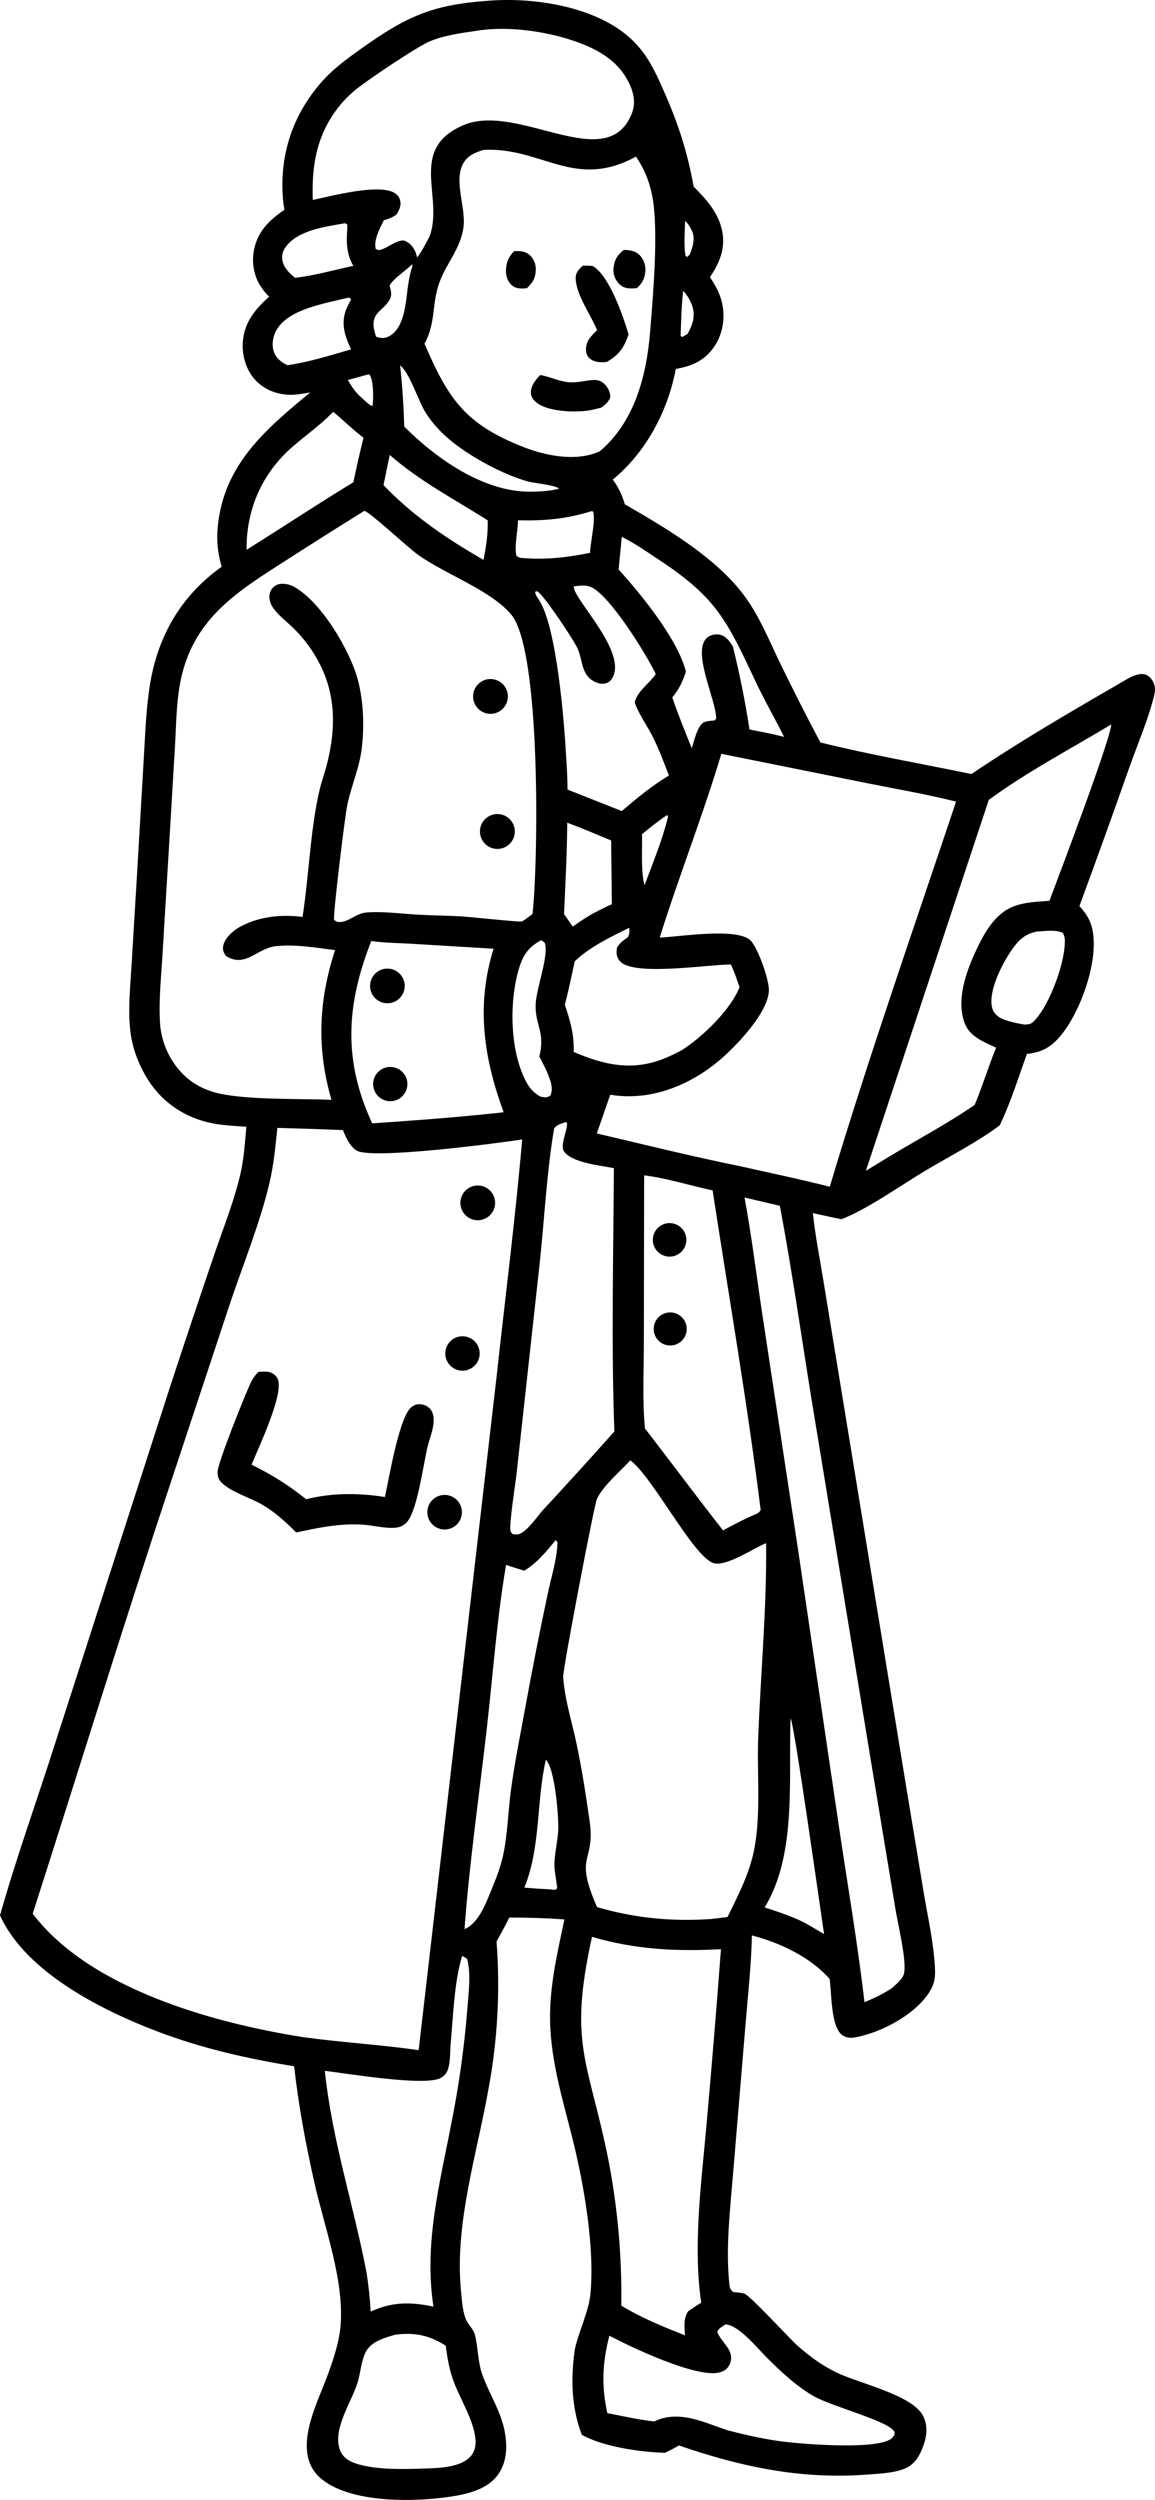 <svg xmlns="http://www.w3.org/2000/svg" viewBox="330.164 124.953 363.146 785.538" width="100%" height="100%" preserveAspectRatio="xMidYMid meet"><path d="M483.414,125.212c13.226,-1.109 30.141,1.256 41.311,8.908c8.04,5.508 10.975,12.127 14.735,20.778c4.225,9.714 6.915,18.276 8.8,28.697c3.91,3.904 7.73,8.14 8.915,13.72c1.19,5.572 -0.72,10.194 -3.795,14.717c1.775,2.712 3.245,5.259 3.89,8.498c0.935,4.684 0.06,9.681 -2.72,13.604c-2.995,4.224 -6.985,5.917 -11.905,6.745c-2.5,13.255 -9.34,26.157 -19.815,34.771c1.845,2.46 2.92,4.851 3.795,7.772c12.48,7.184 27.45,16.009 36.51,27.352c5.48,6.857 8.63,15.002 12.435,22.823c4.03,8.296 8.215,16.517 12.545,24.659c15.64,3.884 31.705,6.646 47.49,9.922c14.935,-10.124 31.085,-19.509 46.7,-28.545c2.205,-1.276 5.75,-3.704 8.295,-2.605c1.045,0.451 1.845,1.494 2.28,2.517c0.605,1.413 0.495,2.577 0.14,4.027c-1.83,7.477 -5.16,15.146 -7.74,22.418c-5.135,14.597 -10.38,29.153 -15.735,43.669c2.5,2.76 3.83,5.051 4.33,8.812c1.27,9.539 -4.035,24.337 -10.06,31.705c-3.095,3.784 -5.955,5.431 -10.77,5.941c-2.71,7.442 -5.115,15.309 -8.555,22.436c-7.105,5.361 -15.845,9.735 -23.5,14.329c-7.715,4.626 -18.11,12.023 -26.225,15.173c-3.015,-0.565 -6.015,-1.27 -9.015,-1.915c0.72,7.025 2.145,14.125 3.28,21.105l6.54,39.885l19.1,116.75l5.96,36.04c1.295,7.68 3.1,15.585 3.495,23.36c0.16,3.13 -0.155,5.165 -1.875,7.825c-4.575,7.06 -15.355,12.72 -23.51,14.08c-1.405,0.235 -2.935,-0.005 -4.035,-0.965c-3.355,-2.925 -3.055,-13.1 -3.7,-17.435c-6.14,-6.95 -15.605,-11.365 -24.44,-13.68c-0.16,8.93 -1.18,18.045 -1.915,26.95l-3.93,47.09c-0.91,11.13 -2.375,23.395 -1.335,34.515c0.155,1.605 0.085,2.48 1.31,3.515c1.11,0.12 2.405,0.16 3.47,0.475c1.795,0.52 14.065,13.965 16.505,16.15c3.91,3.5 7.875,6.41 12.6,8.695c7.095,3.425 23.84,7.01 27.15,13.645c1.455,2.92 1.21,6 0.16,9.005c-1.065,3.05 -2.485,5.87 -5.52,7.31c-3.35,1.585 -8.36,1.77 -12.04,2.055c-20.975,1.6 -39.725,-2.365 -59.405,-9.14c-1.39,0.865 -2.905,1.57 -4.365,2.315c-7.845,-0.225 -19.335,-1.88 -26.155,-5.655c-3.315,-8.645 -3.485,-17.66 -2.225,-26.725c1.265,-5.96 4.415,-11.85 4.96,-17.83c1.32,-14.425 -2.08,-34.17 -5.62,-48.325c-3.05,-12.2 -6.795,-24.22 -7.09,-36.9c-0.255,-10.975 2.255,-21.515 4.5,-32.175c-5.775,-0.405 -11.567,-0.595 -17.359,-0.575c-1.191,2.56 -2.635,5.035 -3.98,7.52c1.168,15.365 0.339,30.82 -2.466,45.975c-3.646,20.745 -10.785,42.655 -8.707,63.83c0.278,2.835 0.506,7.155 1.923,9.665c0.788,1.395 2.072,2.555 2.463,4.14c1.015,4.12 0.894,8.55 2.337,12.565c2.135,5.95 5.691,11.17 6.957,17.485c0.944,4.7 0.852,9.775 -2.023,13.83c-3.415,4.815 -10.008,6.24 -15.518,7.035c-11.117,1.595 -30.414,1.97 -39.763,-5.44c-10.121,-8.02 -1.891,-23.195 1.577,-32.52c1.889,-5.075 3.85,-10.91 4.219,-16.355c0.965,-14.275 -5.056,-30.225 -8.197,-44.14c-2.759,-12.215 -5.061,-24.42 -6.439,-36.87c-14.453,-2.32 -28.873,-5.6 -42.588,-10.78c-17.489,-6.61 -41.753,-18.625 -49.891,-36.63c5.051,-17.915 11.464,-35.68 17.131,-53.435l36.252,-112.395c4.611,-14.075 9.309,-28.125 14.095,-42.145c2.856,-8.405 6.324,-16.935 8.236,-25.589c1.024,-4.635 1.302,-9.52 1.748,-14.242c-3.1,-0.203 -6.269,-0.367 -9.338,-0.845c-8.192,-1.272 -15.525,-5.449 -20.429,-12.21c-3.392,-4.676 -5.924,-10.741 -6.654,-16.475c-0.883,-6.941 -0.101,-14.266 0.316,-21.228l1.655,-27.445l2.179,-37.361c0.487,-7.974 0.719,-16.19 2.073,-24.067c2.588,-15.057 9.947,-27.461 22.438,-36.345c-1.259,-4.145 -1.655,-8.2 -1.246,-12.501c1.857,-19.529 14.963,-30.636 29.099,-42.267c-2.296,0.389 -4.654,0.857 -6.992,0.732c-3.923,-0.21 -7.745,-1.793 -10.39,-4.744c-2.857,-3.186 -4.139,-7.617 -3.829,-11.848c0.454,-6.204 3.861,-10.261 8.274,-14.201c-0.939,-0.949 -1.79,-1.981 -2.543,-3.083c-2.299,-3.392 -3.018,-7.813 -2.189,-11.796c1.201,-5.777 4.886,-9.28 9.546,-12.451c-0.194,-1.067 -0.356,-2.118 -0.449,-3.2c-1.163,-13.607 2.778,-26.032 11.683,-36.444c3.916,-4.579 8.53,-7.883 13.414,-11.346c13.842,-9.815 21.928,-13.43 39.172,-14.668zM414.918,496.534c-2.953,12.716 -8.582,26.381 -12.732,38.892l-18.552,56.02c-14.902,44.775 -28.762,89.905 -43.185,134.835c17.89,23.6 56.919,34.395 85.248,38.825c11.994,1.64 24.155,2.335 36.097,4.05l24.48,-211.42c2.715,-24.885 5.913,-49.81 8.073,-74.746c-7.492,1.173 -47.63,6.449 -52.147,3.449c-2.075,-1.379 -3.326,-4.142 -4.213,-6.388c-6.871,-0.275 -13.743,-0.504 -20.617,-0.69c-0.592,5.766 -1.137,11.515 -2.451,17.174zM411.382,556.03c0.995,-0.035 2.196,-0.17 3.172,0.005c1.214,0.21 2.264,0.965 2.852,2.05c2.37,4.38 -6.131,22.085 -8.139,27.105c6.337,3.135 11.634,6.4 17.144,10.855c8.172,-2.035 16.497,-2.005 24.773,-0.695c1.25,-5.54 4.503,-25.48 8.416,-28.3c1.145,-0.825 1.849,-0.985 3.243,-0.78c1.165,0.165 2.443,0.98 3.01,1.995c1.681,2.995 -0.232,7.58 -1.079,10.575c-1.511,5.975 -3.122,19.32 -6.262,23.875c-0.919,1.335 -2.233,2.085 -3.848,2.26c-3.304,0.355 -7.253,-0.75 -10.629,-0.955c-7.093,-0.425 -13.852,0.99 -20.736,2.47c-3.344,-3.345 -6.687,-6.415 -10.794,-8.805c-3.753,-2.185 -9.825,-3.88 -12.755,-6.965c-0.925,-0.975 -1.185,-1.9 -1.185,-3.225c-0.001,-2.805 8.896,-24.905 10.461,-28.12c0.621,-1.275 1.379,-2.32 2.356,-3.345zM478.421,497.822c2.832,-1.087 6.006,0.343 7.071,3.183c1.064,2.84 -0.39,6.005 -3.238,7.045c-2.817,1.03 -5.939,-0.4 -6.992,-3.21c-1.053,-2.81 0.357,-5.944 3.159,-7.018zM468.698,594.84c2.82,-0.675 5.672,0.985 6.481,3.77c0.809,2.785 -0.711,5.715 -3.453,6.655c-1.895,0.65 -3.994,0.205 -5.463,-1.16c-1.468,-1.36 -2.067,-3.42 -1.558,-5.36c0.509,-1.94 2.043,-3.44 3.992,-3.905zM473.327,545.325c1.772,-0.805 3.842,-0.6 5.419,0.545c1.577,1.145 2.417,3.045 2.198,4.98c-0.218,1.94 -1.462,3.605 -3.254,4.37c-2.723,1.16 -5.871,-0.085 -7.065,-2.795c-1.194,-2.705 0.01,-5.87 2.702,-7.1zM420.137,301.005c-15.055,9.625 -28.596,17.938 -32.907,36.559c-1.662,7.179 -1.639,15.062 -2.078,22.411l-1.979,33.212l-1.948,32.215c-0.423,7.037 -1.219,14.369 -0.714,21.406c0.284,3.96 1.645,7.95 3.738,11.316c3.47,5.58 8.521,9.07 14.926,10.456c9.496,2.055 25.006,1.542 35.199,1.962c-4.689,-16.172 -4.066,-31.05 1.135,-47.029c-6.022,-0.786 -12.379,-1.865 -18.465,-1.273c-6.101,0.594 -9.621,7.008 -15.869,3.087c-0.728,-1.165 -1.089,-1.786 -0.824,-3.196c0.453,-2.418 3.14,-4.79 5.183,-5.904c6.048,-3.295 13.021,-4.019 19.75,-3.155c2.099,-13.179 2.541,-30.072 6.011,-42.399c4.072,-12.175 5.517,-24.89 -0.433,-36.758c-2.237,-4.485 -5.239,-8.545 -8.871,-11.998c-2.01,-1.925 -4.758,-3.986 -6.197,-6.331c-0.773,-1.26 -1.197,-2.874 -0.761,-4.332c0.359,-1.2 1.117,-2.072 2.271,-2.561c1.536,-0.651 3.797,-0.193 5.228,0.589c8.647,4.726 17.959,20.414 20.294,29.877c1.634,6.625 1.873,13.873 1.115,20.639c-0.712,6.362 -3.3,11.963 -4.595,18.139c-0.774,3.695 -4.584,35.091 -4.129,36.017c0.174,0.355 0.652,0.449 0.979,0.673c3.314,0.49 5.695,-2.697 9.213,-2.96c5.117,-0.384 10.514,0.363 15.633,0.67c4.719,0.283 9.454,0.305 14.178,0.557c1.834,0.098 18.384,1.839 18.962,1.614c0.693,-0.27 1.732,-1.101 2.361,-1.565c0.349,-0.26 0.696,-0.524 1.038,-0.791c1.805,-15.49 2.812,-82.57 -6.635,-94.028c-6.395,-7.758 -21.217,-12.87 -29.741,-19.124c-2.719,-1.994 -14.66,-13.057 -16.463,-13.527c-8.251,5.101 -16.453,10.279 -24.607,15.534zM485.841,380.786c3.002,-0.391 5.753,1.726 6.144,4.728c0.392,3.002 -1.724,5.753 -4.726,6.146c-3.003,0.393 -5.757,-1.724 -6.149,-4.728c-0.392,-3.004 1.726,-5.756 4.73,-6.147zM482.067,338.828c2.732,-1.273 5.979,-0.096 7.261,2.632c1.282,2.728 0.116,5.979 -2.607,7.271c-2.737,1.298 -6.007,0.125 -7.295,-2.616c-1.288,-2.741 -0.104,-6.008 2.642,-7.287zM537.58,419.57c6.11,-0.255 24.415,-3.276 28.59,0.934c2.34,2.357 5.96,12.559 5.74,15.916c-0.46,7.081 -10.585,17.598 -15.925,22.021c-8.86,7.343 -20.21,12.003 -31.815,10.79c-0.72,-0.075 -1.425,-0.173 -2.14,-0.281l-4.22,12.159c14.875,3.488 29.78,7.196 44.75,10.229c9.5,2.124 19.06,4.125 28.495,6.511c12.16,-40.611 26.26,-80.799 39.705,-121.007c-9.115,-2.293 -18.465,-3.897 -27.68,-5.737l-46.115,-9.284c-5.825,19.442 -13.31,38.385 -19.385,57.749zM517.81,596.025c-0.785,1.715 -10.715,53.38 -10.57,55.845c0.39,6.705 2.76,14.2 4.16,20.815c1.72,8.14 2.98,16.295 4.15,24.525c1.895,13.295 -5.14,10.075 2.35,27.01c11.965,3.475 23.53,4.58 35.945,3.725l5.06,-0.615c3.34,-6.82 6.9,-13.62 8.365,-21.145c2.225,-11.435 0.845,-23.67 1.285,-35.275c0.775,-20.36 2.705,-40.665 2.485,-61.065c-3.925,1.535 -12.975,7.805 -16.82,6.18c-6.525,-2.75 -18.61,-26.625 -25.865,-32.205c-3.14,3.455 -8.605,7.97 -10.545,12.205zM475.877,176.194c-3.214,5.503 0.862,13.995 0.009,20.169c-0.942,6.819 -5.376,11.289 -7.611,17.46c-2.331,6.438 -1.083,12.552 -4.537,18.916c-0.037,0.069 -0.072,0.138 -0.109,0.207c7.476,17.309 12.649,25.144 30.77,32.35c7.146,2.841 16.526,4.769 23.881,1.669c0.18,-0.075 0.35,-0.167 0.525,-0.25c10.83,-9.201 14.62,-23.627 15.735,-37.214c0.925,-11.269 2.79,-32.261 0.685,-42.999c-0.895,-4.583 -2.46,-8.445 -5.1,-12.334c-19.375,10.544 -29.465,-2.982 -47.839,-2.134c-2.614,0.794 -4.963,1.682 -6.41,4.16zM513.345,208.453c1.075,-0.087 2.07,-0.011 3.14,0.07c5.225,2.931 9.625,15.832 11.315,21.5c-1.465,4.207 -2.91,6.33 -6.78,8.626c-0.215,0.03 -0.43,0.073 -0.65,0.089c-1.79,0.135 -3.595,-0.022 -4.96,-1.302c-0.72,-0.67 -1.03,-1.75 -1.01,-2.716c0.05,-2.768 1.665,-4.178 3.49,-6.032c-1.99,-4.88 -6.505,-10.916 -6.725,-16.169c-0.075,-1.901 0.945,-2.829 2.18,-4.067zM499.999,242.788c3.271,0.541 6.551,2.312 9.881,2.32c2.23,0.006 4.45,-0.584 6.67,-0.75c1.455,-0.109 2.63,0.237 3.685,1.278c1.16,1.149 1.785,2.517 1.82,4.141c-0.625,1.605 -1.495,2.238 -2.805,3.248c-1.4,0.366 -2.82,0.74 -4.255,0.947c-4.375,0.633 -13.055,0.309 -16.391,-2.728c-0.902,-0.822 -1.537,-1.751 -1.528,-3.019c0.015,-2.195 1.538,-3.913 2.924,-5.436zM526.305,203.464c1.89,0.067 3.645,0.282 5.02,1.706c1.27,1.314 1.915,3.273 1.745,5.075c-0.21,2.285 -1.005,3.805 -2.725,5.275c-0.865,0.032 -1.785,0.102 -2.64,0.017c-1.365,-0.136 -2.395,-0.732 -3.25,-1.792c-1.135,-1.403 -1.61,-3.022 -1.36,-4.803c0.35,-2.526 1.245,-3.913 3.21,-5.479zM491.81,203.865c1.945,-0.061 3.478,-0.048 4.99,1.333c1.204,1.099 1.844,2.751 1.822,4.361c-0.037,2.688 -0.883,4.117 -2.784,5.939c-1.69,0.209 -3.526,0.262 -4.848,-0.994c-1.179,-1.119 -1.75,-2.68 -1.744,-4.286c0.011,-2.608 0.746,-4.506 2.564,-6.353zM521.52,803.995c2.875,14.97 4.21,30.2 3.985,45.445c6.405,3.87 13.085,6.61 20.025,9.325c-0.13,-2.655 -0.565,-5.25 1.025,-7.58c1.35,-0.9 2.69,-1.835 4.08,-2.685c-2.63,-17.88 0.05,-37.59 1.62,-55.5c1.67,-18.51 3.2,-37.03 4.59,-55.56c-14.06,0.75 -26.91,0.115 -40.545,-3.885c-7.555,34.135 -1.08,38.77 5.22,70.44zM465.443,137.879c-3.885,1.563 -19.983,12.357 -23.727,15.471c-2.105,1.758 -3.999,3.753 -5.646,5.946c-6.473,8.656 -7.934,17.97 -7.565,28.497c5.79,-1.232 21.11,-5.321 25.863,-2.111c1.056,0.713 1.53,1.544 1.7,2.792c0.189,1.377 -0.564,2.801 -1.263,3.913c-1.312,0.934 -2.428,1.341 -3.971,1.782c-1.235,2.648 -3.222,6.019 -2.549,9.011c1.113,0.492 1.101,0.432 2.189,0.038c1.891,-0.683 5.287,-3.417 7.199,-2.515c1.54,0.726 2.695,2.171 3.25,3.767c0.188,0.54 0.248,0.871 0.368,1.405c1.605,-2.039 2.725,-4.372 3.935,-6.657c4.569,-12.388 -6.875,-27.326 10.533,-34.891c17.174,-7.463 45.154,15.929 53.014,-3.628c1.285,-3.193 0.755,-6.178 -0.64,-9.244c-3.37,-7.4 -10.07,-11.093 -17.4,-13.606c-9.185,-3.152 -21.39,-4.847 -31.024,-3.171c-4.799,0.672 -9.745,1.379 -14.267,3.2zM569.965,538.745l11.385,74.905l12.64,85.615c2.705,18.23 5.855,36.5 7.975,54.805c3.09,-1.245 5.835,-2.56 8.625,-4.405c1.4,-1.295 3.665,-2.995 3.9,-5.025c0.56,-4.78 -2,-14.965 -2.825,-20.02l-8.095,-48.905l-18.115,-110.24c-3.335,-20.51 -6.235,-41.225 -10.105,-61.635l-11.095,-2.6c2.3,12.405 3.815,25.025 5.71,37.505zM532.6,546.595c0.01,8.955 -0.515,18.32 0.345,27.215c8.235,10.63 16.24,21.455 24.555,32.02c2.915,-1.545 5.815,-3.12 8.83,-4.46c1.16,-0.535 2.36,-0.785 3,-1.915c-4.175,-33.535 -9.99,-67.055 -15.115,-100.463c-7.055,-1.498 -14.42,-3.841 -21.525,-4.718zM538.455,509.775c1.725,-0.805 3.745,-0.625 5.295,0.48c1.545,1.105 2.38,2.96 2.18,4.85c-0.205,1.89 -1.405,3.525 -3.155,4.28c-2.64,1.14 -5.71,-0.05 -6.89,-2.68c-1.18,-2.625 -0.035,-5.71 2.57,-6.93zM538.99,537.705c2.675,-1.05 5.695,0.275 6.74,2.955c1.04,2.68 -0.29,5.695 -2.975,6.73c-2.67,1.03 -5.675,-0.295 -6.71,-2.965c-1.04,-2.67 0.28,-5.675 2.945,-6.72zM641.05,376.296l-38.64,116.549l6.84,-4.167c9.03,-5.48 18.69,-10.564 27.37,-16.55c2.475,-5.91 4.3,-12.057 6.73,-17.969c-3.715,-1.739 -8.17,-3.409 -9.8,-7.503c-2.84,-7.15 0.26,-16.07 3.325,-22.672c2.595,-5.592 5.975,-11.963 12.06,-14.249c3.58,-1.345 7.405,-1.443 11.18,-1.729c2.77,-7.34 19.26,-50.747 19.435,-55.417c-12.55,7.561 -26.79,15.075 -38.5,23.709zM504.38,479.563c-2.26,13.414 -2.99,27.427 -4.384,40.977l-7.447,67.745c-0.327,2.92 -2.353,15.655 -1.888,17.715c0.086,0.385 0.435,0.655 0.653,0.98c1.361,0.27 1.935,0.255 3.126,-0.54c2.307,-1.54 4.418,-4.64 6.229,-6.765c7.635,-8.23 15.19,-16.54 22.66,-24.925c-1.005,-27.435 -0.305,-55.265 -0.15,-82.728c-4.045,-0.836 -13.43,-1.688 -15.75,-5.383c-1.36,-2.171 2.005,-8.38 0.74,-9.117c-1.42,0.478 -2.895,0.741 -3.79,2.042zM446.246,475.81c0.309,0.715 0.624,1.427 0.943,2.136c11.749,-0.83 23.471,-1.643 35.19,-2.853c2.042,-0.206 4.095,-0.377 6.128,-0.656c-6.293,-17.203 -8.697,-33.554 -3.162,-51.37l-25.47,-1.542c-4.275,-0.261 -8.743,-0.268 -12.973,-0.882c-7.487,19.018 -8.942,36.026 -0.656,55.167zM449.815,429.752c2.759,-1.188 5.958,0.082 7.152,2.837c1.194,2.756 -0.068,5.959 -2.822,7.159c-2.762,1.204 -5.976,-0.064 -7.175,-2.828c-1.198,-2.764 0.076,-5.976 2.844,-7.168zM451.946,460.289c2.848,-0.495 5.579,1.346 6.187,4.172c0.608,2.826 -1.123,5.628 -3.923,6.348c-1.913,0.491 -3.941,-0.103 -5.285,-1.55c-1.344,-1.446 -1.788,-3.513 -1.159,-5.384c0.63,-1.871 2.234,-3.248 4.179,-3.586zM475.32,740.045c-2.334,7.98 -2.702,18.585 -3.442,26.96c-0.225,2.54 -0.081,5.575 -0.82,8.01c-0.411,1.355 -1.096,2.18 -2.338,2.88c-4.84,2.735 -29.811,-1.455 -36.426,-2.245c2.267,21.845 9.104,42.325 13.181,63.74c0.576,3.985 1.031,7.895 1.212,11.92c6.791,-3.105 12.6,-3.075 19.762,-1.57c-3.048,-19.775 1.931,-38.385 5.644,-57.67c2.376,-11.875 4.052,-23.875 5.019,-35.945c0.36,-4.895 1.204,-10.93 -0.088,-15.665c-0.518,-0.33 -0.989,-0.655 -1.558,-0.885c-0.049,0.155 -0.1,0.31 -0.145,0.47zM555.665,857.71c1.385,3.525 5.745,5.845 3.955,10.1c-0.62,1.46 -1.83,2.27 -3.32,2.64c-7.23,1.8 -28.055,-8.11 -34.54,-11.575c-2.21,8.45 -2.53,15.775 -0.645,24.335c4.875,0.935 9.8,2.085 14.735,2.615c7.715,-3.735 15.565,0.255 23.09,2.8c5.16,1.305 10.295,2.51 15.57,3.285c6.765,0.995 29.68,2.86 35.43,-0.36c0.655,-0.37 1.03,-0.88 1.445,-1.485c0.04,-1.09 0.23,-0.75 -0.39,-1.49c-2.73,-3.215 -19.74,-7.62 -25.155,-10.78c-5.405,-3.155 -10.08,-7.555 -14.49,-11.935c-3.055,-3.03 -8.865,-10.295 -13.055,-10.525c-1.05,0.725 -2.17,1.16 -2.63,2.375zM510.6,309.703c0.91,4.568 16.63,20.225 12.13,28.221c-0.495,0.883 -1.135,1.504 -2.155,1.763c-1.675,0.426 -3.62,-0.379 -4.88,-1.453c-2.83,-2.416 -2.475,-6.559 -4.055,-9.762c-1.51,-3.051 -10.15,-16.035 -12.484,-17.731l-0.768,0.137c0.186,1.121 0.665,1.719 1.278,2.651c5.564,8.468 7.929,38.55 8.494,49.094c0.26,3.474 0.41,6.957 0.445,10.441l17.05,6.74c4.75,-4.019 9.47,-7.97 14.83,-11.169c-1.625,-4.202 -3.205,-8.489 -5.265,-12.503c-1.605,-3.131 -3.79,-6.207 -5.125,-9.438c-0.41,-0.99 -0.485,-0.982 -0.045,-2.045c1.27,-3.093 4.445,-5.165 6.305,-7.895c-3.01,-6.252 -14.64,-25.134 -20.605,-27.438c-1.605,-0.62 -3.525,-0.319 -5.185,-0.116c0.015,0.168 0.005,0.338 0.035,0.502zM510.88,426.993c-1.01,4.566 -1.93,9.178 -3.125,13.698c1.77,5.208 2.93,9.28 2.795,14.816c9.56,4.096 18.435,6.103 28.49,2.042c1.88,-0.759 3.675,-1.632 5.465,-2.593c6.55,-4.172 15.31,-12.616 18.185,-19.799c-0.835,-2.415 -1.635,-4.827 -2.72,-7.144c-7.13,-0.011 -30.42,3.775 -34.83,-0.965c-1.21,-1.299 -1.21,-2.571 -1.02,-4.229c0.785,-1.574 2.1,-2.381 3.48,-3.396c0.565,-1.067 0.48,-1.774 0.405,-2.959c-5.945,2.993 -12.25,5.897 -17.125,10.53zM445.201,863.94c-1.528,2.91 -1.666,6.765 -2.678,9.905c-1.964,6.09 -7.994,14.675 -5.397,21.14c0.833,2.07 2.629,3.28 4.675,3.975c5.749,1.96 13.536,1.89 19.574,1.735c4.935,-0.215 13.398,0.105 16.881,-4.055c1.462,-1.745 1.646,-4.03 1.29,-6.2c-0.935,-5.705 -4.396,-11.17 -6.502,-16.53c-1.5,-3.815 -2.233,-7.82 -2.728,-11.875c-5.105,-3.3 -9.841,-4.255 -15.855,-3.465c-3.312,0.95 -7.521,2.05 -9.261,5.37zM494.99,618.5c-1.907,-0.6 -3.83,-1.165 -5.716,-1.825c-2.884,16.93 -4.11,34.42 -6.061,51.49c-2.39,20.905 -5.441,41.995 -7.006,62.96c4.665,-1.93 6.977,-8.775 8.8,-13.17c1.442,-3.47 2.744,-7.02 3.484,-10.715c1.297,-6.475 1.44,-13.22 2.318,-19.765c1.21,-9.015 3.072,-18.03 4.694,-26.98c2.125,-11.615 4.42,-23.205 6.883,-34.755c1.035,-5.06 2.98,-11.045 3.055,-16.18l-0.565,-0.695c-2.9,3.585 -5.874,7.245 -9.886,9.635zM524.66,303.893c7.105,7.856 18.595,21.893 21.17,32.112c-1.04,3.132 -2.155,5.527 -4.3,8.095c1.87,5.423 3.975,10.662 6.135,15.97c0.7,-2.159 1.66,-6.657 3.57,-8.017c0.83,-0.588 2.665,-0.617 3.67,-0.736c0.595,-0.74 0.45,-0.685 0.36,-1.604c-0.575,-5.814 -6.745,-18.708 -3.47,-23.605c0.74,-1.105 1.89,-1.639 3.175,-1.786c1.225,-0.14 2.33,0.133 3.3,0.923c1,0.818 1.66,1.775 2.325,2.869c2.135,8.601 3.875,17.296 5.215,26.058c3.64,0.734 7.33,1.379 10.91,2.353c-3.045,-6.024 -6.415,-11.915 -9.28,-18.024c-8.72,-18.581 -12.195,-25.787 -29.59,-37.313c-3.92,-2.595 -7.985,-5.462 -12.19,-7.548zM434.376,254.914c-3.846,3.876 -8.325,6.992 -12.419,10.584c-9.322,8.18 -14.249,19.279 -14.266,31.666l0.004,0.551l7.092,-4.491c8.809,-5.575 17.558,-11.327 26.48,-16.715c0.98,-4.691 2.041,-9.365 3.183,-14.019c-3.397,-2.546 -6.282,-5.465 -9.539,-8.122zM647.665,424.341c-2.725,4.125 -7.01,12.662 -5.475,17.581c0.545,1.747 2.135,2.871 3.79,3.454c2.01,0.708 4.17,1.19 6.27,1.517c1.66,-0.057 2.125,-0.146 3.28,-1.371c4.75,-5.037 9.64,-18.349 9.43,-25.221c-0.025,-0.805 -0.245,-1.44 -0.58,-2.162c-2.075,-1.185 -5.895,-0.585 -8.235,-0.471c-4.23,0.884 -6.16,3.154 -8.48,6.673zM570.585,724.31c4.625,1.525 9.33,2.995 13.595,5.385l5.09,2.995c-1.14,-7.43 -9.445,-66.595 -10.54,-67.75c-0.715,18.865 2.03,42.745 -8.145,59.37zM450.742,277.389c9.327,9.737 19.858,16.803 31.452,23.502c0.8,-4.199 1.455,-8.162 1.298,-12.457c-10.696,-6.745 -21.13,-12.126 -30.791,-20.524zM507.5,412.169l2.735,3.949c2.065,-1.429 4.09,-2.862 6.3,-4.071c1.975,-1.026 3.94,-2.102 6,-2.959l-0.215,-20.034c-4.585,-1.911 -9.15,-3.872 -13.81,-5.597c-0.05,9.591 -0.595,19.134 -1.01,28.712zM417.322,228.279c-1.238,1.95 -1.782,4.572 -1.171,6.831c0.531,1.97 2,3.345 3.752,4.267c0.227,0.119 0.462,0.221 0.693,0.331c6.78,-0.996 13.385,-3.083 19.962,-4.974c-1.784,-3.704 -3.159,-7.635 -1.83,-11.752c0.449,-1.391 1.17,-2.716 1.837,-4.013l-0.509,-0.46l-0.727,0.046c-6.785,1.732 -17.98,3.385 -22.006,9.723zM493.156,429.913c-2.921,10.293 -2.642,25.502 2.512,35.084c1.094,2.034 2.348,3.296 4.316,4.5c1.516,0.282 1.796,0.523 3.196,-0.237c0.975,-2.123 0.24,-4.16 -0.525,-6.231c-0.775,-2.092 -1.905,-4.114 -2.925,-6.096c1.95,-7.693 -1.361,-9.773 -1.147,-16.342c0.163,-5.011 4.173,-15.216 2.893,-19.325c-0.35,-0.279 -0.775,-0.7 -1.165,-0.894c-4.261,2.345 -5.822,4.846 -7.154,9.54zM457.257,258.998c9.953,9.95 24.704,20.445 39.378,20.453c3.037,0.002 6.375,-0.174 9.325,-0.935c-1.235,-1.204 -8.017,-1.733 -10.095,-2.346c-7.424,-2.192 -15.766,-6.631 -21.991,-11.211c-3.874,-2.85 -7.313,-6.284 -9.895,-10.358c-2.268,-3.58 -5.113,-12.747 -8.021,-14.813c0.705,6.42 1.125,12.752 1.297,19.212zM493.014,288.442c0.008,3.294 -1.237,8.262 -0.453,11.225l1.056,0.56c7.704,0.73 14.469,-0.039 22.049,-1.552c0.15,-3.402 1.805,-10.23 0.995,-12.96l-0.45,-0.165c-8.055,2.509 -14.805,3.082 -23.197,2.893zM420.005,202.538c-0.857,1.175 -1.246,2.361 -1.102,3.836c0.235,2.422 2.233,4.527 4.082,5.878c6.162,-0.737 12.211,-2.472 18.28,-3.752c-3.341,-5.482 -1.498,-12.207 -1.968,-13.029c-0.124,-0.218 -0.442,-0.239 -0.663,-0.358l-0.275,0.034c-5.983,1.068 -14.505,2.11 -18.354,7.391zM495.026,718.09c2.529,0.19 5.064,0.425 7.599,0.505l2.12,0.195l0.625,-0.545c-0.235,-1.635 -0.45,-3.27 -0.705,-4.905c-0.67,-4.25 0.775,-8.895 1.005,-13.185c0.22,-3.975 -0.975,-19.36 -3.885,-22.28c-3.027,13.33 -1.565,27.46 -6.759,40.215zM452.675,214.714c0.473,1.944 0.893,3.094 -0.305,4.907c-0.7,1.058 -1.593,1.867 -2.513,2.724c-1.509,1.405 -2.294,2.537 -2.252,4.688c0.025,1.247 0.449,2.523 0.794,3.715c1.556,0.515 2.582,0.664 4.088,-0.132c2.759,-1.458 4.048,-4.713 4.718,-7.588c1.077,-4.612 0.964,-9.209 2.426,-13.794c0.232,-0.728 0.165,-0.425 0.159,-1.262c-1.665,1.7 -6.455,4.934 -7.116,6.743zM532.015,387.086c0.13,4.991 -0.405,11.257 0.775,16.069c2.65,-7.013 5.645,-14.3 7.415,-21.581l-0.31,-0.531c-2.735,1.913 -5.32,3.905 -7.88,6.044zM439.52,244.371c1.241,2.103 2.445,3.951 4.337,5.545c0.761,0.661 2.555,2.584 3.459,2.582c0.269,-2.433 0.361,-7.692 -0.903,-9.775l-0.407,-0.144zM544.15,230.521l0.545,0.34l1.67,-0.99c1.55,-2.935 2.515,-5.426 1.465,-8.745c-0.55,-1.732 -1.62,-3.437 -2.86,-4.756c-0.57,4.679 -0.625,9.444 -0.82,14.152zM545.685,205.308l0.56,0.408l0.82,-0.858c0.94,-2.474 1.81,-5.072 0.545,-7.616c-0.53,-1.065 -1.165,-2.072 -2.04,-2.874c-0.095,3.587 -0.445,7.398 0.115,10.941z" fill="#000000" fill-rule="nonzero" stroke="none" stroke-width="1" stroke-linecap="butt" stroke-linejoin="miter" stroke-miterlimit="10" stroke-dasharray="" stroke-dashoffset="0" font-family="none" font-weight="none" font-size="none" text-anchor="none" style="mix-blend-mode: normal"></path></svg>